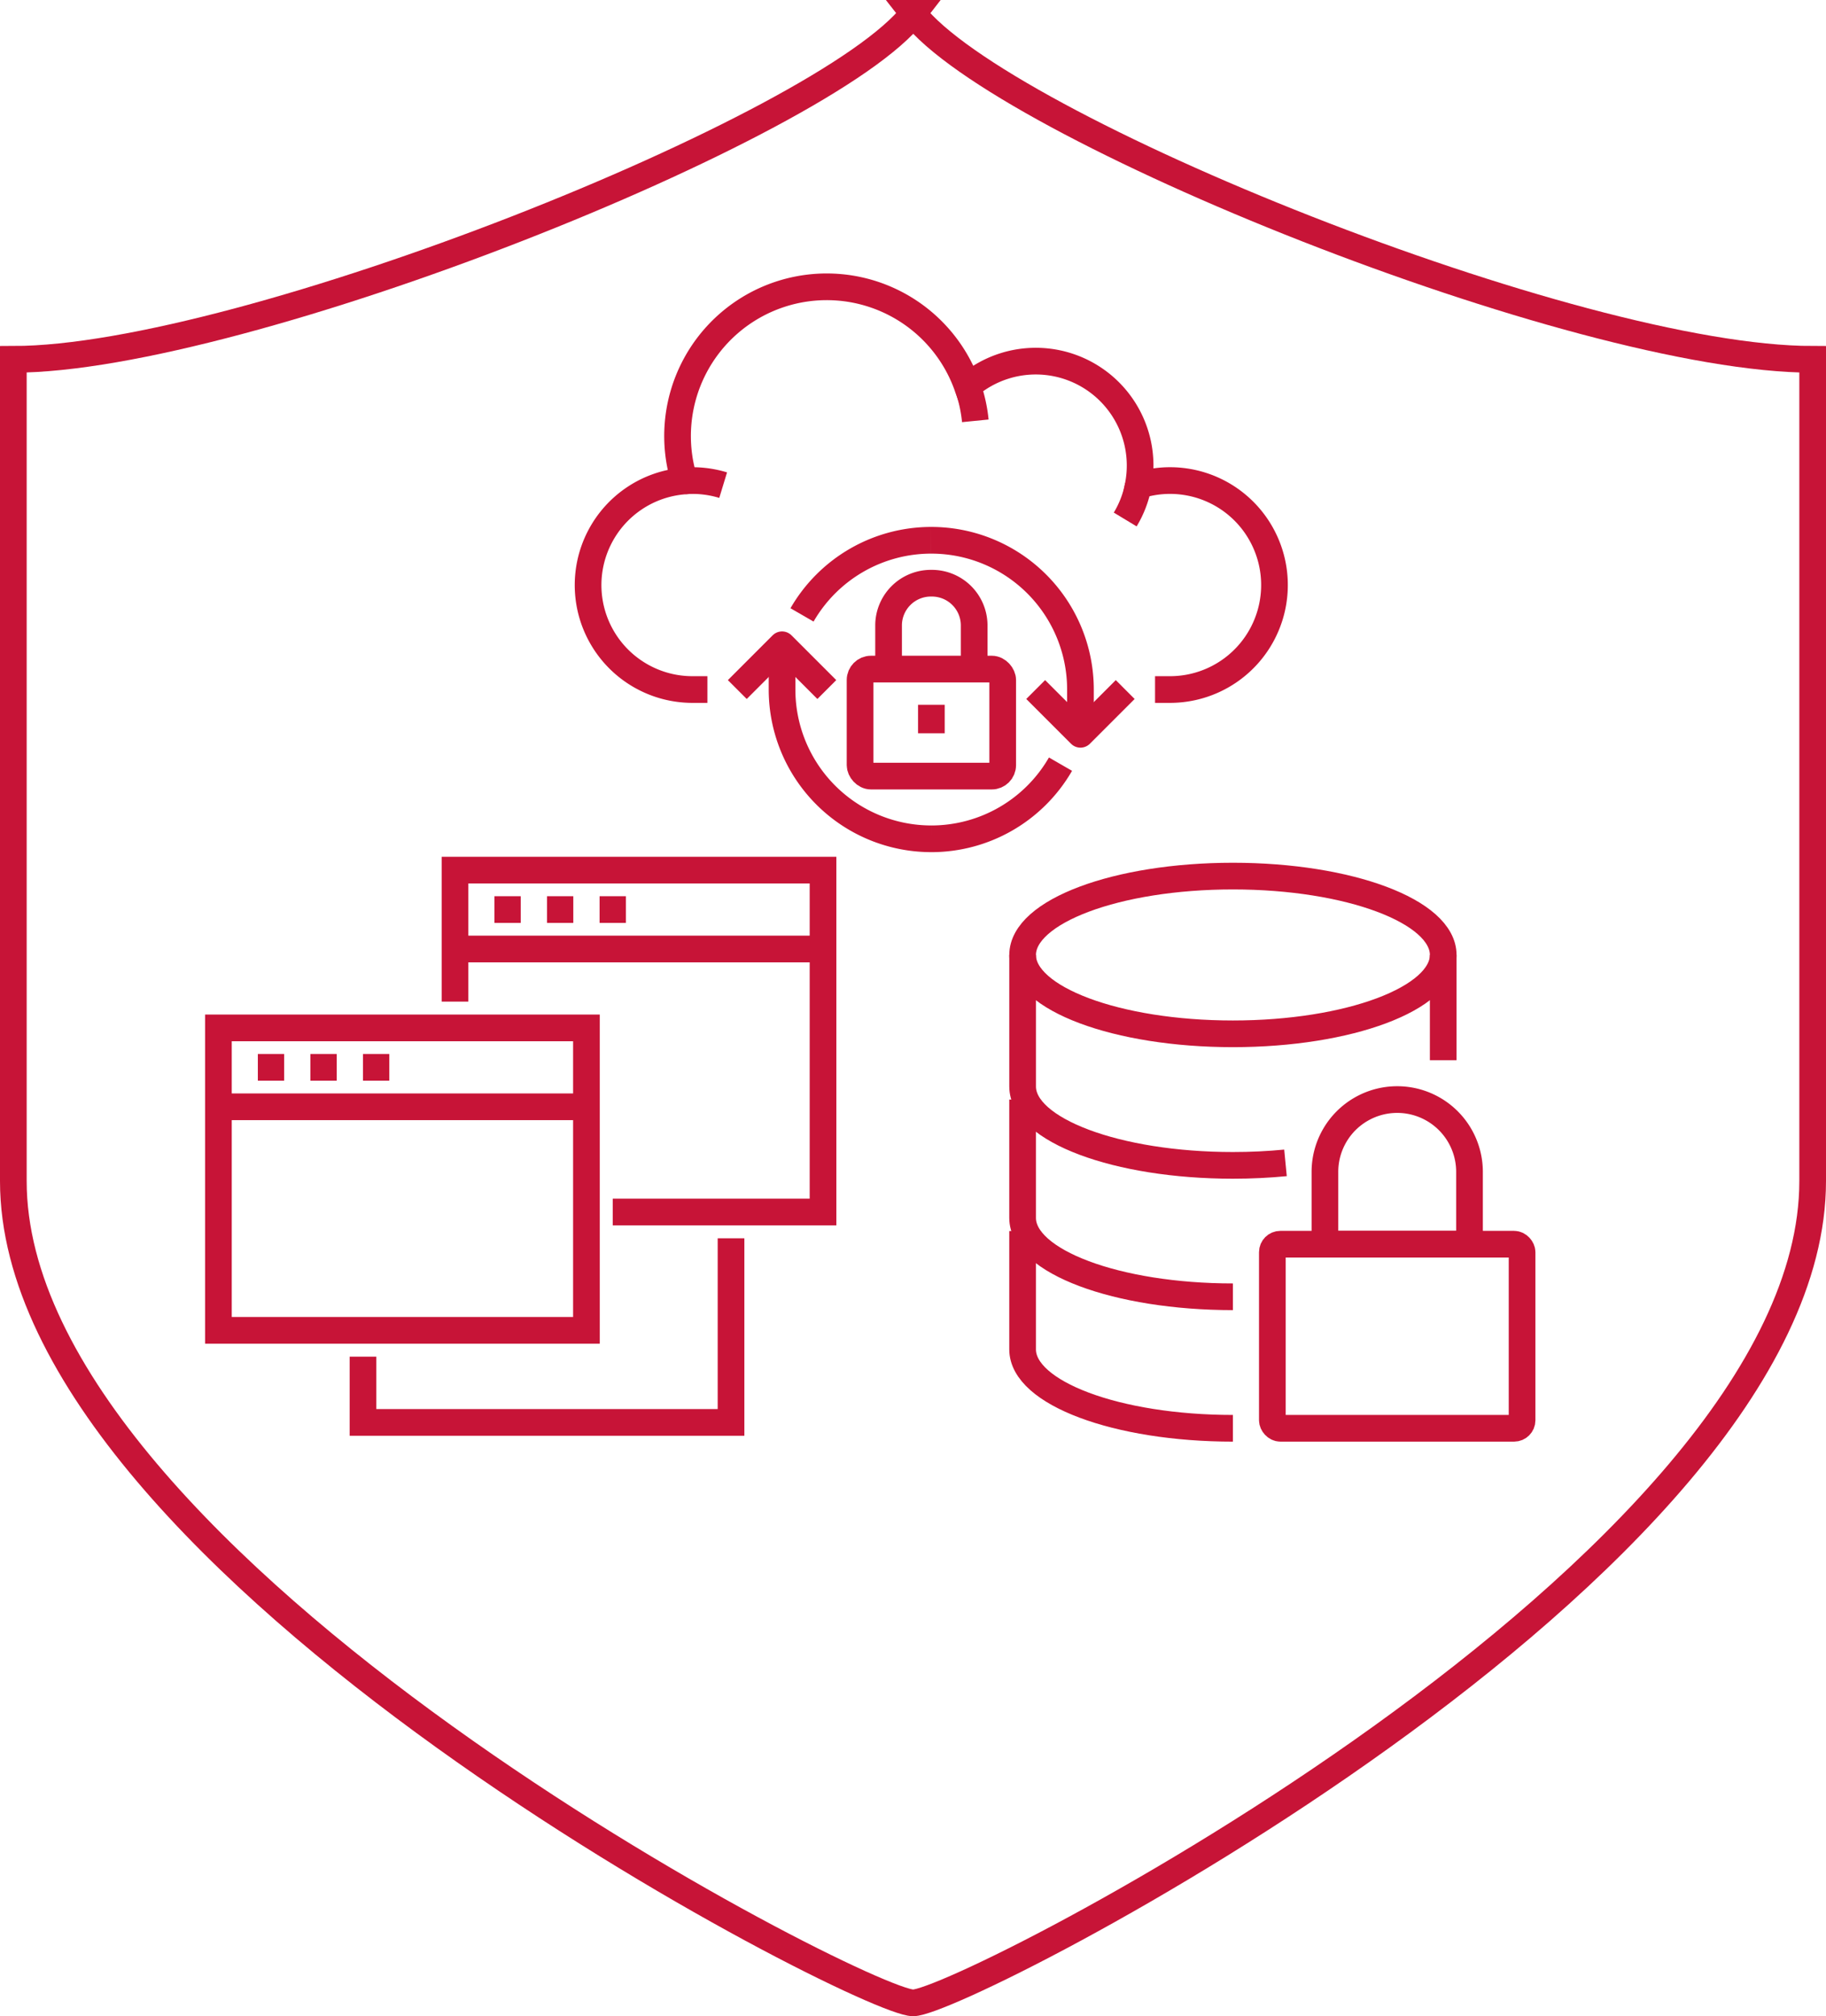 <svg xmlns="http://www.w3.org/2000/svg" width="136.908" height="151.105" viewBox="0 0 136.908 151.105"><g transform="translate(-485.528 -9493.243)"><rect width="18.724" height="13.797" rx="0.599" transform="translate(580.925 9586.491)" fill="none" stroke="#c71437" stroke-miterlimit="10" stroke-width="2"/><path d="M584.867,9581.071a5.42,5.42,0,0,1,10.84,0v5.42h-10.84Z" fill="none" stroke="#c71437" stroke-miterlimit="10" stroke-width="2"/><path d="M593.736,9572.7v-7.885c0-3.266-7.06-5.912-15.768-5.912s-15.767,2.646-15.767,5.912v9.855c0,3.265,7.059,5.913,15.767,5.913,1.361,0,2.682-.065,3.942-.187" fill="none" stroke="#c71437" stroke-miterlimit="10" stroke-width="2"/><path d="M562.2,9564.811c0,3.266,7.059,5.913,15.767,5.913s15.768-2.647,15.768-5.913" fill="none" stroke="#c71437" stroke-miterlimit="10" stroke-width="2"/><path d="M562.2,9575.651v8.868c0,3.267,7.059,5.913,15.767,5.913" fill="none" stroke="#c71437" stroke-miterlimit="10" stroke-width="2"/><path d="M562.2,9585.506v8.869c0,3.266,7.059,5.913,15.767,5.913" fill="none" stroke="#c71437" stroke-miterlimit="10" stroke-width="2"/><path d="M519.643,9568.31v-9.854h27.593v25.622H531.469" fill="none" stroke="#c71437" stroke-miterlimit="10" stroke-width="2"/><rect width="27.593" height="22.666" transform="translate(501.904 9570.28)" fill="none" stroke="#c71437" stroke-miterlimit="10" stroke-width="2"/><path d="M540.338,9586.048v13.8H512.744v-4.928" fill="none" stroke="#c71437" stroke-miterlimit="10" stroke-width="2"/><line x2="1.971" transform="translate(522.599 9561.411)" fill="none" stroke="#c71437" stroke-miterlimit="10" stroke-width="2"/><line x2="1.971" transform="translate(526.541 9561.411)" fill="none" stroke="#c71437" stroke-miterlimit="10" stroke-width="2"/><line x2="1.971" transform="translate(530.483 9561.411)" fill="none" stroke="#c71437" stroke-miterlimit="10" stroke-width="2"/><line x2="27.593" transform="translate(519.643 9564.367)" fill="none" stroke="#c71437" stroke-miterlimit="10" stroke-width="2"/><line x2="27.593" transform="translate(501.904 9576.193)" fill="none" stroke="#c71437" stroke-miterlimit="10" stroke-width="2"/><line x2="1.971" transform="translate(504.861 9573.236)" fill="none" stroke="#c71437" stroke-miterlimit="10" stroke-width="2"/><line x2="1.971" transform="translate(508.802 9573.236)" fill="none" stroke="#c71437" stroke-miterlimit="10" stroke-width="2"/><line x2="1.971" transform="translate(512.744 9573.236)" fill="none" stroke="#c71437" stroke-miterlimit="10" stroke-width="2"/><path d="M572.13,9544.921h1.119a7.831,7.831,0,1,0-2.383-15.289,7.823,7.823,0,0,0-12.8-7.413,11.184,11.184,0,0,0-21.218,7.071,7.827,7.827,0,0,0,.6,15.631h1.119" fill="none" stroke="#c71437" stroke-miterlimit="10" stroke-width="2"/><path d="M558.086,9522.212a11.13,11.13,0,0,1,.568,2.571" fill="none" stroke="#c71437" stroke-miterlimit="10" stroke-width="2"/><path d="M570.87,9529.632a7.763,7.763,0,0,1-.977,2.545" fill="none" stroke="#c71437" stroke-miterlimit="10" stroke-width="2"/><path d="M536.848,9529.283a7.875,7.875,0,0,1,2.9.32" fill="none" stroke="#c71437" stroke-miterlimit="10" stroke-width="2"/><path d="M555.351,9533.735a11.186,11.186,0,0,1,11.186,11.186v3.356" fill="none" stroke="#c71437" stroke-linejoin="round" stroke-width="2"/><path d="M565.041,9550.514a11.183,11.183,0,0,1-9.69,5.595" fill="none" stroke="#c71437" stroke-linejoin="round" stroke-width="2"/><path d="M569.893,9544.922l-3.356,3.355-3.356-3.355" fill="none" stroke="#c71437" stroke-linejoin="round" stroke-width="2"/><path d="M555.351,9556.108a11.187,11.187,0,0,1-11.187-11.187v-3.355" fill="none" stroke="#c71437" stroke-linejoin="round" stroke-width="2"/><path d="M545.661,9539.328a11.182,11.182,0,0,1,9.689-5.593" fill="none" stroke="#c71437" stroke-linejoin="round" stroke-width="2"/><path d="M540.808,9544.922l3.356-3.356,3.356,3.356" fill="none" stroke="#c71437" stroke-linejoin="round" stroke-width="2"/><rect width="10.694" height="8.021" rx="0.819" transform="translate(550.013 9543.388)" fill="none" stroke="#c71437" stroke-linejoin="round" stroke-width="2"/><path d="M552.151,9543.388v-3.319a3.171,3.171,0,0,1,3.209-3.117h0a3.17,3.17,0,0,1,3.208,3.117v3.319" fill="none" stroke="#c71437" stroke-linejoin="round" stroke-width="2"/><line y2="2.139" transform="translate(555.36 9546.062)" fill="none" stroke="#c71437" stroke-linejoin="round" stroke-width="2"/><path d="M553.982,9494.243c6.558,8.5,49.7,25.931,67.454,25.931v61.588c0,28.953-63.688,61.587-67.436,61.587h-.018c-3.748,0-67.454-32.634-67.454-61.587v-61.588c17.175,0,60.934-17.429,67.492-25.931Z" fill="none" stroke="#c71437" stroke-miterlimit="10" stroke-width="2"/></g></svg>
